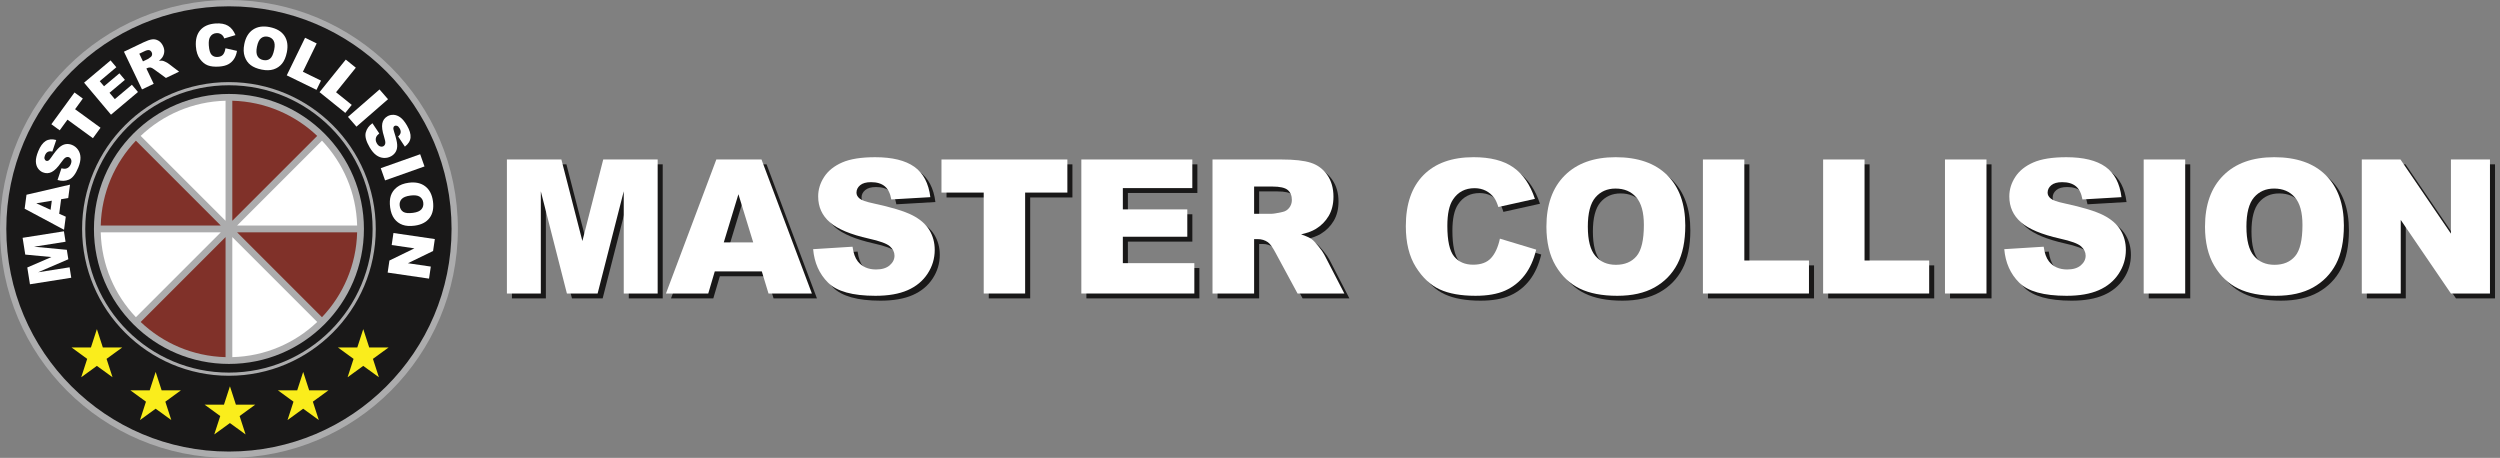 <svg xmlns="http://www.w3.org/2000/svg" viewBox="0 0 409.506 75"><rect x="0" y="0" width="409.506" height="75" fill="#808080" stroke="none"/><defs><style> .cls-1 { fill: #191818; } .cls-2 { fill: #fff; } .cls-3 { fill: #faed1c; } .cls-4 { fill: #803129; } .cls-5 { fill: #acacad; } </style></defs><g><g id="Layer_1"><g><path class="cls-1" d="M83.86,26.923h8.922l3.44,13.358,3.416-13.358h8.916v21.954h-5.556v-16.743l-4.281,16.743h-5.029l-4.273-16.743v16.743h-5.556v-21.954Z"></path><path class="cls-1" d="M125.613,45.252h-7.702l-1.07,3.624h-6.927l8.251-21.954h7.4l8.25,21.954h-7.104l-1.098-3.624ZM124.205,40.505l-2.423-7.892-2.398,7.892h4.821Z"></path><path class="cls-1" d="M134.022,41.613l6.454-.404c.14,1.048.424,1.847.854,2.396.699.889,1.697,1.333,2.995,1.333.968,0,1.715-.227,2.239-.681.524-.454.786-.981.786-1.58,0-.569-.25-1.078-.749-1.527-.499-.449-1.657-.873-3.474-1.273-2.975-.669-5.097-1.557-6.364-2.666-1.278-1.108-1.917-2.521-1.917-4.238,0-1.128.327-2.194.981-3.197.654-1.003,1.637-1.792,2.95-2.366,1.313-.574,3.112-.861,5.399-.861,2.805,0,4.944.522,6.417,1.565,1.472,1.043,2.348,2.703,2.628,4.979l-6.394.374c-.17-.988-.527-1.707-1.071-2.156-.544-.449-1.295-.674-2.254-.674-.789,0-1.383.167-1.782.502-.399.335-.599.741-.599,1.22,0,.35.165.664.494.943.319.29,1.078.559,2.276.809,2.965.639,5.089,1.286,6.372,1.939,1.283.654,2.216,1.465,2.8,2.433.584.968.876,2.052.876,3.25,0,1.408-.389,2.706-1.168,3.894-.779,1.188-1.867,2.089-3.265,2.703-1.398.614-3.16.921-5.286.921-3.734,0-6.32-.719-7.757-2.156s-2.251-3.265-2.441-5.481Z"></path><path class="cls-1" d="M155.044,26.923h20.621v5.421h-6.919v16.533h-6.784v-16.533h-6.919v-5.421Z"></path><path class="cls-1" d="M177.953,26.923h18.18v4.687h-11.381v3.489h10.558v4.478h-10.558v4.328h11.711v4.972h-18.509v-21.954Z"></path><path class="cls-1" d="M199.439,48.876v-21.954h11.306c2.097,0,3.699.18,4.807.539,1.109.359,2.001,1.026,2.681,1.999.679.973,1.018,2.159,1.018,3.557,0,1.218-.26,2.269-.78,3.152-.519.883-1.233,1.6-2.142,2.149-.579.35-1.374.639-2.382.869.807.27,1.397.54,1.766.809.249.18.61.565,1.085,1.154.474.59.791,1.044.95,1.364l3.286,6.362h-7.666l-3.626-6.709c-.459-.869-.869-1.432-1.228-1.692-.489-.339-1.043-.509-1.662-.509h-.599v8.91h-6.814ZM206.253,35.818h2.86c.309,0,.908-.1,1.797-.3.449-.09.816-.319,1.101-.689.285-.369.427-.794.427-1.273,0-.709-.225-1.253-.674-1.632-.449-.379-1.293-.569-2.531-.569h-2.98v4.463Z"></path><path class="cls-1" d="M246.516,39.891l5.945,1.797c-.4,1.667-1.029,3.06-1.887,4.178-.859,1.118-1.924,1.962-3.197,2.531-1.273.569-2.893.853-4.859.853-2.387,0-4.335-.347-5.848-1.04-1.512-.693-2.818-1.913-3.916-3.659-1.099-1.746-1.648-3.981-1.648-6.705,0-3.632.966-6.423,2.898-8.373,1.932-1.95,4.665-2.926,8.199-2.926,2.765,0,4.939.559,6.522,1.677,1.582,1.118,2.757,2.835,3.526,5.151l-5.99,1.333c-.209-.669-.429-1.158-.659-1.468-.38-.519-.844-.918-1.392-1.198-.549-.279-1.163-.419-1.842-.419-1.537,0-2.716.618-3.534,1.855-.619.917-.928,2.358-.928,4.322,0,2.433.369,4.101,1.108,5.003.739.903,1.777,1.354,3.115,1.354,1.298,0,2.279-.364,2.943-1.093.664-.729,1.146-1.787,1.445-3.175Z"></path><path class="cls-1" d="M254.135,37.914c0-3.584.998-6.374,2.995-8.371,1.997-1.997,4.777-2.995,8.341-2.995,3.654,0,6.469.981,8.446,2.943,1.977,1.962,2.965,4.71,2.965,8.244,0,2.566-.432,4.67-1.295,6.312-.864,1.642-2.112,2.92-3.744,3.834-1.633.913-3.667,1.37-6.103,1.37-2.476,0-4.525-.394-6.147-1.183-1.623-.789-2.938-2.037-3.946-3.744-1.008-1.707-1.513-3.844-1.513-6.409ZM260.919,37.944c0,2.216.412,3.809,1.235,4.777.824.968,1.944,1.453,3.362,1.453,1.458,0,2.586-.474,3.385-1.423.798-.948,1.198-2.651,1.198-5.107,0-2.067-.417-3.576-1.251-4.53-.834-.953-1.964-1.43-3.392-1.43-1.368,0-2.466.484-3.295,1.453-.829.968-1.243,2.571-1.243,4.807Z"></path><path class="cls-1" d="M279.77,26.923h6.784v16.548h10.587v5.406h-17.371v-21.954Z"></path><path class="cls-1" d="M299.459,26.923h6.784v16.548h10.587v5.406h-17.371v-21.954Z"></path><path class="cls-1" d="M319.418,26.923h6.799v21.954h-6.799v-21.954Z"></path><path class="cls-1" d="M329.134,41.613l6.454-.404c.139,1.048.424,1.847.854,2.396.698.889,1.697,1.333,2.995,1.333.968,0,1.715-.227,2.238-.681.524-.454.786-.981.786-1.58,0-.569-.249-1.078-.748-1.527-.5-.449-1.658-.873-3.474-1.273-2.975-.669-5.097-1.557-6.365-2.666-1.278-1.108-1.917-2.521-1.917-4.238,0-1.128.327-2.194.981-3.197.654-1.003,1.637-1.792,2.95-2.366,1.313-.574,3.112-.861,5.398-.861,2.806,0,4.944.522,6.417,1.565,1.472,1.043,2.348,2.703,2.628,4.979l-6.394.374c-.17-.988-.527-1.707-1.071-2.156s-1.295-.674-2.254-.674c-.789,0-1.383.167-1.782.502-.399.335-.599.741-.599,1.22,0,.35.165.664.494.943.319.29,1.078.559,2.276.809,2.965.639,5.089,1.286,6.372,1.939,1.283.654,2.216,1.465,2.8,2.433.584.968.876,2.052.876,3.25,0,1.408-.389,2.706-1.168,3.894-.779,1.188-1.867,2.089-3.265,2.703-1.398.614-3.16.921-5.286.921-3.734,0-6.32-.719-7.757-2.156s-2.252-3.265-2.441-5.481Z"></path><path class="cls-1" d="M351.969,26.923h6.799v21.954h-6.799v-21.954Z"></path><path class="cls-1" d="M362.014,37.914c0-3.584.998-6.374,2.995-8.371,1.997-1.997,4.777-2.995,8.341-2.995,3.654,0,6.469.981,8.446,2.943,1.977,1.962,2.965,4.71,2.965,8.244,0,2.566-.432,4.67-1.295,6.312-.864,1.642-2.112,2.92-3.744,3.834-1.633.913-3.667,1.37-6.103,1.37-2.476,0-4.525-.394-6.147-1.183-1.623-.789-2.938-2.037-3.946-3.744-1.008-1.707-1.513-3.844-1.513-6.409ZM368.798,37.944c0,2.216.412,3.809,1.235,4.777.824.968,1.944,1.453,3.362,1.453,1.458,0,2.586-.474,3.385-1.423.798-.948,1.198-2.651,1.198-5.107,0-2.067-.417-3.576-1.251-4.53-.834-.953-1.964-1.43-3.392-1.43-1.368,0-2.466.484-3.295,1.453-.829.968-1.243,2.571-1.243,4.807Z"></path><path class="cls-1" d="M387.693,26.923h6.335l8.266,12.146v-12.146h6.395v21.954h-6.395l-8.221-12.054v12.054h-6.38v-21.954Z"></path></g><g><path class="cls-2" d="M83.033,26.124h8.922l3.44,13.358,3.416-13.358h8.916v21.954h-5.556v-16.743l-4.281,16.743h-5.029l-4.273-16.743v16.743h-5.556v-21.954Z"></path><path class="cls-2" d="M124.785,44.453h-7.702l-1.07,3.624h-6.927l8.251-21.954h7.4l8.25,21.954h-7.104l-1.098-3.624ZM123.378,39.706l-2.423-7.892-2.398,7.892h4.821Z"></path><path class="cls-2" d="M133.194,40.814l6.454-.404c.14,1.048.424,1.847.854,2.396.699.889,1.697,1.333,2.995,1.333.968,0,1.715-.227,2.239-.681.524-.454.786-.981.786-1.58,0-.569-.25-1.078-.749-1.527-.499-.449-1.657-.873-3.474-1.273-2.975-.669-5.097-1.557-6.364-2.666-1.278-1.108-1.917-2.521-1.917-4.238,0-1.128.327-2.194.981-3.197.654-1.003,1.637-1.792,2.95-2.366,1.313-.574,3.112-.861,5.399-.861,2.805,0,4.944.522,6.417,1.565,1.472,1.043,2.348,2.703,2.628,4.979l-6.394.374c-.17-.988-.527-1.707-1.071-2.156-.544-.449-1.295-.674-2.254-.674-.789,0-1.383.167-1.782.502-.399.335-.599.741-.599,1.22,0,.35.165.664.494.943.319.29,1.078.559,2.276.809,2.965.639,5.089,1.286,6.372,1.939,1.283.654,2.216,1.465,2.8,2.433.584.968.876,2.052.876,3.25,0,1.408-.389,2.706-1.168,3.894-.779,1.188-1.867,2.089-3.265,2.703-1.398.614-3.16.921-5.286.921-3.734,0-6.32-.719-7.757-2.156s-2.251-3.265-2.441-5.481Z"></path><path class="cls-2" d="M154.216,26.124h20.621v5.421h-6.919v16.533h-6.784v-16.533h-6.919v-5.421Z"></path><path class="cls-2" d="M177.125,26.124h18.18v4.687h-11.381v3.489h10.558v4.478h-10.558v4.328h11.711v4.972h-18.509v-21.954Z"></path><path class="cls-2" d="M198.612,48.078v-21.954h11.306c2.097,0,3.699.18,4.807.539,1.109.359,2.001,1.026,2.681,1.999.679.973,1.018,2.159,1.018,3.557,0,1.218-.26,2.269-.78,3.152-.519.883-1.233,1.6-2.142,2.149-.579.35-1.374.639-2.382.869.807.27,1.397.54,1.766.809.249.18.61.565,1.085,1.154.474.59.791,1.044.95,1.364l3.286,6.362h-7.666l-3.626-6.709c-.459-.869-.869-1.432-1.228-1.692-.489-.339-1.043-.509-1.662-.509h-.599v8.91h-6.814ZM205.426,35.019h2.86c.309,0,.908-.1,1.797-.3.449-.09.816-.319,1.101-.689.285-.369.427-.794.427-1.273,0-.709-.225-1.253-.674-1.632-.449-.379-1.293-.569-2.531-.569h-2.98v4.463Z"></path><path class="cls-2" d="M245.688,39.092l5.945,1.797c-.4,1.667-1.029,3.06-1.887,4.178-.859,1.118-1.924,1.962-3.197,2.531-1.273.569-2.893.853-4.859.853-2.387,0-4.335-.347-5.848-1.04-1.512-.693-2.818-1.913-3.916-3.659-1.099-1.746-1.648-3.981-1.648-6.705,0-3.632.966-6.423,2.898-8.373,1.932-1.95,4.665-2.926,8.199-2.926,2.765,0,4.939.559,6.522,1.677,1.582,1.118,2.757,2.835,3.526,5.151l-5.99,1.333c-.209-.669-.429-1.158-.659-1.468-.38-.519-.844-.918-1.392-1.198-.549-.279-1.163-.419-1.842-.419-1.537,0-2.716.618-3.534,1.855-.619.917-.928,2.358-.928,4.322,0,2.433.369,4.101,1.108,5.003.739.903,1.777,1.354,3.115,1.354,1.298,0,2.279-.364,2.943-1.093.664-.729,1.146-1.787,1.445-3.175Z"></path><path class="cls-2" d="M253.307,37.116c0-3.584.998-6.374,2.995-8.371,1.997-1.997,4.777-2.995,8.341-2.995,3.654,0,6.469.981,8.446,2.943,1.977,1.962,2.965,4.71,2.965,8.244,0,2.566-.432,4.67-1.295,6.312-.864,1.642-2.112,2.92-3.744,3.834-1.633.913-3.667,1.37-6.103,1.37-2.476,0-4.525-.394-6.147-1.183-1.623-.789-2.938-2.037-3.946-3.744-1.008-1.707-1.513-3.844-1.513-6.409ZM260.091,37.146c0,2.216.412,3.809,1.235,4.777.824.968,1.944,1.453,3.362,1.453,1.458,0,2.586-.474,3.385-1.423.798-.948,1.198-2.651,1.198-5.107,0-2.067-.417-3.576-1.251-4.53-.834-.953-1.964-1.43-3.392-1.43-1.368,0-2.466.484-3.295,1.453-.829.968-1.243,2.571-1.243,4.807Z"></path><path class="cls-2" d="M278.942,26.124h6.784v16.548h10.587v5.406h-17.371v-21.954Z"></path><path class="cls-2" d="M298.632,26.124h6.784v16.548h10.587v5.406h-17.371v-21.954Z"></path><path class="cls-2" d="M318.591,26.124h6.799v21.954h-6.799v-21.954Z"></path><path class="cls-2" d="M328.307,40.814l6.454-.404c.139,1.048.424,1.847.854,2.396.698.889,1.697,1.333,2.995,1.333.968,0,1.715-.227,2.238-.681.524-.454.786-.981.786-1.58,0-.569-.249-1.078-.748-1.527-.5-.449-1.658-.873-3.474-1.273-2.975-.669-5.097-1.557-6.365-2.666-1.278-1.108-1.917-2.521-1.917-4.238,0-1.128.327-2.194.981-3.197.654-1.003,1.637-1.792,2.95-2.366,1.313-.574,3.112-.861,5.398-.861,2.806,0,4.944.522,6.417,1.565,1.472,1.043,2.348,2.703,2.628,4.979l-6.394.374c-.17-.988-.527-1.707-1.071-2.156s-1.295-.674-2.254-.674c-.789,0-1.383.167-1.782.502-.399.335-.599.741-.599,1.22,0,.35.165.664.494.943.319.29,1.078.559,2.276.809,2.965.639,5.089,1.286,6.372,1.939,1.283.654,2.216,1.465,2.8,2.433.584.968.876,2.052.876,3.25,0,1.408-.389,2.706-1.168,3.894-.779,1.188-1.867,2.089-3.265,2.703-1.398.614-3.16.921-5.286.921-3.734,0-6.32-.719-7.757-2.156s-2.252-3.265-2.441-5.481Z"></path><path class="cls-2" d="M351.141,26.124h6.799v21.954h-6.799v-21.954Z"></path><path class="cls-2" d="M361.186,37.116c0-3.584.998-6.374,2.995-8.371,1.997-1.997,4.777-2.995,8.341-2.995,3.654,0,6.469.981,8.446,2.943,1.977,1.962,2.965,4.71,2.965,8.244,0,2.566-.432,4.67-1.295,6.312-.864,1.642-2.112,2.92-3.744,3.834-1.633.913-3.667,1.37-6.103,1.37-2.476,0-4.525-.394-6.147-1.183-1.623-.789-2.938-2.037-3.946-3.744-1.008-1.707-1.513-3.844-1.513-6.409ZM367.97,37.146c0,2.216.412,3.809,1.235,4.777.824.968,1.944,1.453,3.362,1.453,1.458,0,2.586-.474,3.385-1.423.798-.948,1.198-2.651,1.198-5.107,0-2.067-.417-3.576-1.251-4.53-.834-.953-1.964-1.43-3.392-1.43-1.368,0-2.466.484-3.295,1.453-.829.968-1.243,2.571-1.243,4.807Z"></path><path class="cls-2" d="M386.866,26.124h6.335l8.266,12.146v-12.146h6.395v21.954h-6.395l-8.221-12.054v12.054h-6.38v-21.954Z"></path></g><circle class="cls-5" cx="37.5" cy="37.5" r="37.5"></circle><circle class="cls-1" cx="37.5" cy="37.5" r="36.466"></circle><path class="cls-5" d="M37.5,13.966c12.998,0,23.534,10.537,23.534,23.534s-10.537,23.534-23.534,23.534-23.534-10.537-23.534-23.534,10.537-23.534,23.534-23.534M37.5,13.448c-13.262,0-24.052,10.79-24.052,24.052s10.79,24.052,24.052,24.052,24.052-10.79,24.052-24.052-10.79-24.052-24.052-24.052h0Z"></path><circle class="cls-5" cx="37.5" cy="37.5" r="22.112"></circle><g><path class="cls-2" d="M36.947,16.501c-5.384.139-10.263,2.304-13.905,5.76l13.905,13.905v-19.665Z"></path><path class="cls-4" d="M38.053,16.501v19.665l13.905-13.905c-3.642-3.456-8.521-5.621-13.905-5.76Z"></path><path class="cls-2" d="M36.165,38.053h-19.665c.139,5.384,2.304,10.263,5.76,13.905l13.905-13.905Z"></path><path class="cls-4" d="M36.165,36.947l-13.905-13.905c-3.456,3.642-5.621,8.521-5.76,13.905h19.665Z"></path><path class="cls-4" d="M36.947,38.835l-13.905,13.905c3.642,3.456,8.521,5.621,13.905,5.76v-19.665Z"></path><path class="cls-2" d="M38.053,38.834v19.665c5.384-.139,10.263-2.304,13.905-5.76l-13.905-13.905Z"></path><path class="cls-2" d="M38.835,36.947h19.665c-.139-5.384-2.304-10.263-5.76-13.905l-13.905,13.905Z"></path><path class="cls-4" d="M38.835,38.053l13.905,13.905c3.456-3.642,5.621-8.521,5.76-13.905h-19.665Z"></path></g><path class="cls-3" d="M11.728,56.921h3.165l.978-3.012.978,3.012h3.165l-2.558,1.862.978,3.012-2.564-1.862-2.564,1.862.978-3.012-2.558-1.862Z"></path><path class="cls-3" d="M21.355,63.934h3.165l.978-3.012.978,3.012h3.165l-2.558,1.862.978,3.012-2.564-1.862-2.564,1.862.978-3.012-2.558-1.862Z"></path><path class="cls-3" d="M33.521,66.286h3.165l.978-3.012.978,3.012h3.165l-2.558,1.862.978,3.012-2.564-1.862-2.564,1.862.978-3.012-2.558-1.862Z"></path><path class="cls-3" d="M45.52,63.934h3.165l.978-3.012.978,3.012h3.165l-2.558,1.862.978,3.012-2.564-1.862-2.564,1.862.978-3.012-2.558-1.862Z"></path><path class="cls-3" d="M55.36,56.921h3.165l.978-3.012.978,3.012h3.165l-2.558,1.862.978,3.012-2.564-1.862-2.564,1.862.978-3.012-2.558-1.862Z"></path><g><path class="cls-2" d="M4.905,46.564l-.434-2.749,3.949-1.71-4.283-.403-.434-2.748,6.766-1.068.27,1.712-5.16.814,5.368.505.245,1.55-4.952,2.131,5.16-.814.27,1.712-6.766,1.068Z"></path><path class="cls-2" d="M10.011,32.633l-.315,2.382,1.077.479-.283,2.142-6.453-3.449.302-2.289,7.128-1.655-.29,2.197-1.166.192ZM8.485,32.875l-2.54.427,2.343,1.064.197-1.491Z"></path><path class="cls-2" d="M9.424,29.485l.64-1.913c.319.083.584.094.793.034.339-.098.584-.334.737-.71.114-.28.136-.522.066-.727s-.191-.342-.365-.413c-.164-.067-.341-.054-.529.037-.188.092-.447.377-.776.855-.542.782-1.048,1.291-1.518,1.527-.47.239-.954.258-1.45.057-.326-.132-.596-.352-.809-.659-.213-.307-.326-.684-.338-1.131-.012-.447.116-1.001.385-1.662.329-.811.731-1.368,1.205-1.672.474-.303,1.057-.362,1.748-.175l-.642,1.893c-.306-.067-.555-.048-.749.057-.194.105-.347.295-.459.572-.093.228-.114.419-.064.574.05.155.144.26.283.316.101.041.211.03.331-.032.121-.058.288-.246.501-.563.533-.782.969-1.32,1.308-1.615.34-.294.684-.469,1.032-.524.349-.055.696-.013,1.042.128.407.165.737.43.989.795.252.365.385.785.398,1.261.013.476-.105,1.022-.354,1.636-.438,1.08-.949,1.743-1.534,1.99-.584.247-1.208.268-1.871.063Z"></path><path class="cls-2" d="M8.414,20.35l3.787-5.201,1.367.996-1.271,1.745,4.17,3.036-1.246,1.711-4.17-3.037-1.271,1.745-1.367-.996Z"></path><path class="cls-2" d="M13.772,13.544l4.342-3.65.941,1.119-2.718,2.285.701.833,2.521-2.12.899,1.069-2.521,2.12.869,1.034,2.797-2.351.998,1.187-4.42,3.716-4.408-5.243Z"></path><path class="cls-2" d="M23.26,14.646l-2.958-6.178,3.182-1.523c.59-.282,1.065-.448,1.425-.496s.701.019,1.024.201c.322.182.577.47.766.864.164.343.233.673.205.992-.027.319-.132.616-.313.893-.116.176-.3.365-.553.565.264-.033.466-.036.606-.01.094.017.248.077.461.179.213.102.363.187.451.256l1.782,1.348-2.157,1.033-1.924-1.399c-.246-.183-.437-.286-.574-.311-.183-.03-.362-.003-.536.081l-.169.081,1.201,2.507-1.917.918ZM23.418,10.053l.805-.385c.087-.042.242-.15.465-.326.114-.086.187-.2.217-.342.03-.142.013-.281-.051-.416-.096-.199-.232-.322-.41-.369-.178-.046-.441.014-.789.181l-.839.402.601,1.256Z"></path><path class="cls-2" d="M36.929,7.906l1.89.429c-.088.528-.253.975-.496,1.342s-.556.653-.94.858c-.384.205-.882.329-1.494.372-.743.052-1.357-.013-1.843-.195-.486-.183-.919-.533-1.299-1.053-.38-.519-.6-1.203-.66-2.051-.08-1.13.16-2.02.718-2.67s1.388-1.013,2.488-1.091c.861-.061,1.55.066,2.067.379.517.313.921.822,1.211,1.526l-1.835.546c-.08-.204-.159-.351-.237-.442-.129-.153-.283-.267-.46-.342-.177-.075-.371-.105-.582-.09-.479.034-.832.252-1.059.655-.173.299-.237.754-.194,1.366.053.757.205,1.268.455,1.533.25.265.583.382.999.353.404-.028.701-.163.892-.405.191-.241.317-.581.38-1.02Z"></path><path class="cls-2" d="M40.017,7.218c.221-1.096.699-1.888,1.433-2.375.734-.487,1.646-.621,2.736-.401,1.118.226,1.918.699,2.402,1.421s.616,1.623.398,2.704c-.158.785-.42,1.402-.786,1.851-.366.449-.826.763-1.382.941-.556.179-1.206.193-1.951.042-.757-.153-1.36-.4-1.807-.741-.448-.341-.773-.804-.976-1.389s-.225-1.269-.067-2.054ZM42.09,7.646c-.137.678-.109,1.19.083,1.537.192.347.505.564.939.652.446.09.82.015,1.123-.226.303-.241.53-.737.682-1.488.128-.632.093-1.12-.103-1.463-.196-.343-.513-.559-.949-.647-.418-.084-.784-.004-1.097.241-.313.245-.539.71-.677,1.393Z"></path><path class="cls-2" d="M49.972,6.187l1.903.927-2.262,4.641,2.969,1.448-.739,1.516-4.872-2.375,3.001-6.157Z"></path><path class="cls-2" d="M56.638,9.761l1.648,1.328-3.24,4.02,2.572,2.073-1.058,1.313-4.22-3.401,4.298-5.333Z"></path><path class="cls-2" d="M62.168,14.652l1.391,1.601-5.17,4.493-1.391-1.601,5.17-4.493Z"></path><path class="cls-2" d="M61.002,20.185l1.125,1.675c-.26.203-.431.405-.511.607-.129.328-.092.667.112,1.017.152.261.331.426.536.496s.388.057.549-.037c.153-.09.251-.237.294-.442.043-.205-.025-.584-.204-1.136-.288-.907-.383-1.618-.283-2.134.097-.519.378-.913.84-1.183.304-.177.643-.257,1.016-.239.373.018.74.159,1.102.422s.722.703,1.082,1.319c.441.756.637,1.414.588,1.975-.049.561-.359,1.058-.928,1.492l-1.107-1.664c.24-.201.377-.411.413-.628.035-.217-.022-.455-.173-.713-.124-.212-.263-.346-.416-.401-.153-.055-.294-.045-.423.031-.094.055-.153.149-.176.282-.028.132.019.378.14.741.294.899.454,1.573.48,2.022.026.448-.046.828-.215,1.137-.169.31-.415.559-.738.747-.379.221-.79.321-1.233.298s-.857-.174-1.242-.454c-.385-.28-.745-.706-1.08-1.279-.588-1.006-.801-1.816-.64-2.429.161-.614.525-1.12,1.092-1.52Z"></path><path class="cls-2" d="M68.825,25.263l.708,2-6.457,2.287-.708-2,6.457-2.287Z"></path><path class="cls-2" d="M66.935,29.935c1.108-.149,2.013.044,2.713.579.7.535,1.124,1.353,1.272,2.455.152,1.13-.035,2.041-.56,2.734s-1.333,1.112-2.426,1.259c-.793.106-1.462.06-2.006-.139-.544-.199-.991-.532-1.341-.999-.35-.467-.576-1.077-.677-1.83-.103-.766-.066-1.416.111-1.95.177-.534.508-.993.994-1.376.486-.383,1.126-.627,1.919-.734ZM67.208,32.034c-.685.092-1.161.285-1.426.58s-.368.661-.31,1.1c.06.451.254.78.58.988.326.208.869.261,1.629.159.639-.086,1.089-.277,1.349-.575.26-.297.361-.667.302-1.108-.057-.423-.252-.743-.586-.959-.334-.216-.847-.278-1.538-.185Z"></path><path class="cls-2" d="M71.225,39.158l-.286,1.956-4.123,2.004,3.75.548-.289,1.974-6.778-.991.289-1.974,4.092-1.994-3.721-.544.288-1.97,6.778.991Z"></path></g></g></g></svg>